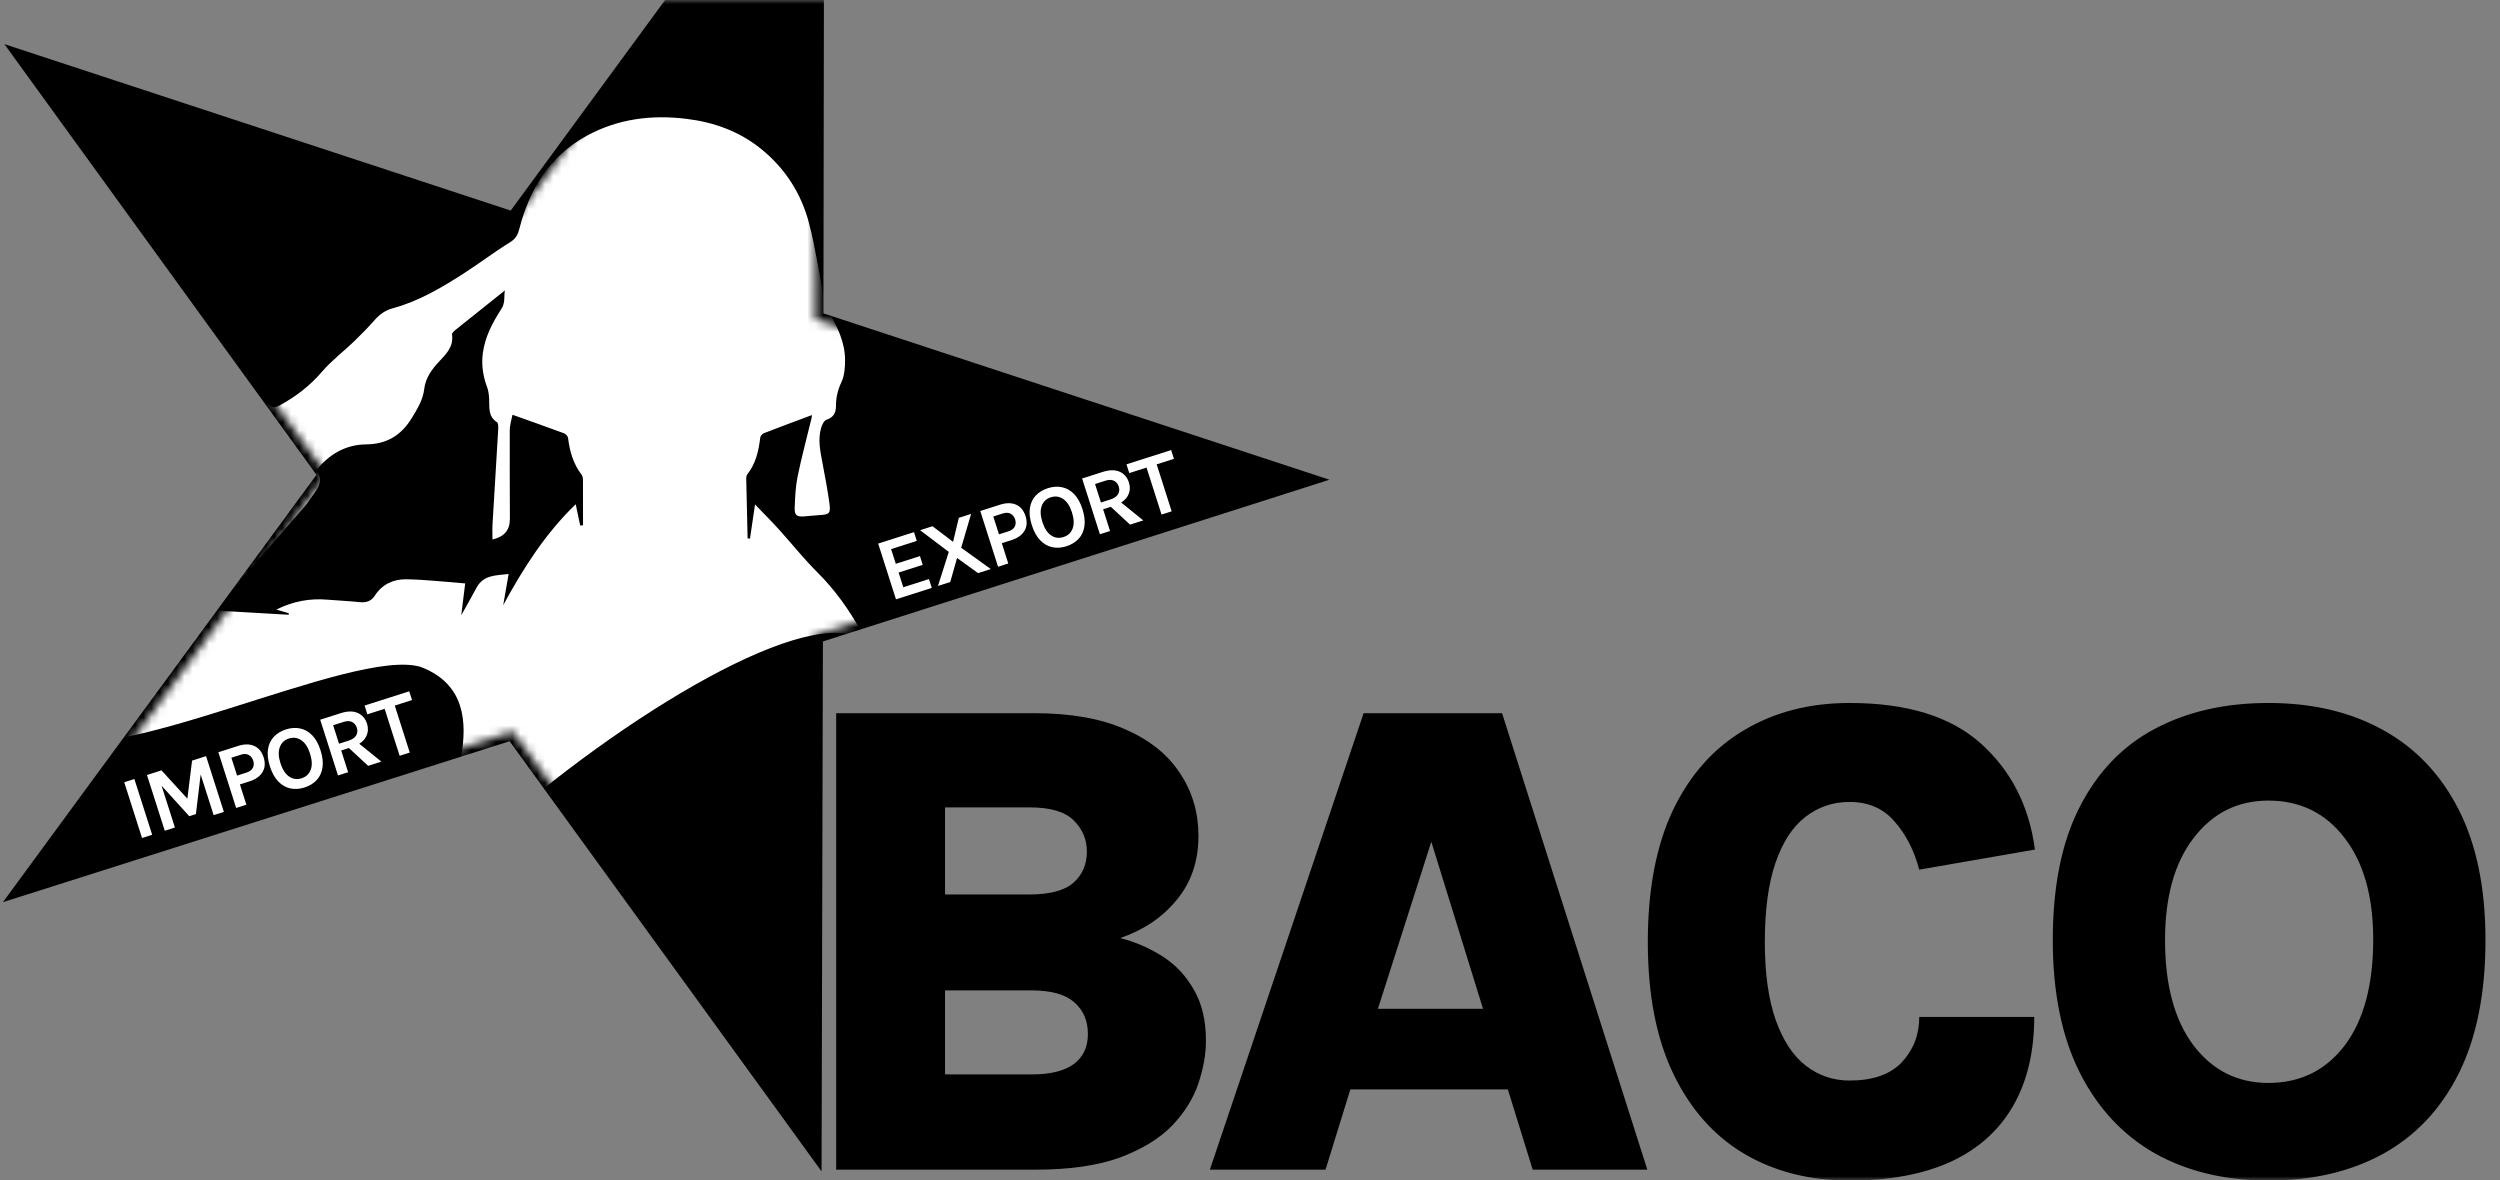 <svg width="305" height="144" viewBox="0 0 305 144" fill="none" xmlns="http://www.w3.org/2000/svg">
<rect x="0" y="0" width="305" height="144" fill="#808080" stroke="none"/>
<g clip-path="url(#clip0_117_70)">
<rect width="305" height="144"/>
<g clip-path="url(#clip1_117_70)">
<mask id="mask0_117_70" style="mask-type:alpha" maskUnits="userSpaceOnUse" x="-8" y="0" width="316" height="144">
<path d="M308 0H-8V144H308V0Z" fill="#D9D9D9"/>
</mask>
<g mask="url(#mask0_117_70)">
<path d="M102.014 142.7V87.007H126.125C130.635 87.007 134.37 87.671 137.33 88.999C140.29 90.299 142.504 92.084 143.97 94.353C145.464 96.594 146.211 99.139 146.211 101.989C146.211 105.06 145.326 107.66 143.555 109.791C141.812 111.921 139.516 113.47 136.666 114.439C138.575 114.937 140.318 115.697 141.895 116.721C143.472 117.745 144.731 119.1 145.672 120.788C146.64 122.448 147.124 124.509 147.124 126.972C147.124 128.604 146.82 130.333 146.211 132.159C145.602 133.985 144.537 135.7 143.016 137.305C141.494 138.882 139.377 140.182 136.666 141.206C133.955 142.202 130.496 142.7 126.291 142.7H102.014ZM115.294 131.08H125.876C128.117 131.08 129.819 130.665 130.981 129.835C132.143 128.977 132.724 127.746 132.724 126.142C132.724 124.537 132.17 123.25 131.064 122.282C129.985 121.314 128.255 120.83 125.876 120.83H115.294V131.08ZM115.294 98.502V109.127H125.544C128.089 109.127 129.902 108.642 130.981 107.674C132.06 106.706 132.599 105.447 132.599 103.898C132.599 102.404 132.06 101.131 130.981 100.08C129.929 99.028 128.145 98.502 125.627 98.502H115.294ZM147.604 142.7L166.362 87.007H183.252L200.973 142.7H186.987L183.958 132.906H164.743L161.714 142.7H147.604ZM168.105 123.071H180.928L174.62 102.694L168.105 123.071ZM225.641 144.028C220.772 144.028 216.484 142.935 212.776 140.75C209.097 138.564 206.219 135.313 204.144 130.997C202.069 126.681 201.032 121.328 201.032 114.937C201.032 108.518 202.056 103.151 204.103 98.835C206.178 94.519 209.069 91.268 212.776 89.082C216.484 86.869 220.772 85.762 225.641 85.762C232.669 85.762 238.022 87.422 241.702 90.742C245.382 94.062 247.567 98.364 248.259 103.649L234.149 106.097C233.513 103.718 232.503 101.753 231.119 100.204C229.764 98.627 227.938 97.838 225.641 97.838C223.594 97.838 221.782 98.461 220.205 99.706C218.656 100.923 217.452 102.791 216.594 105.309C215.737 107.826 215.308 111.036 215.308 114.937C215.308 118.755 215.751 121.922 216.636 124.44C217.521 126.93 218.739 128.784 220.288 130.001C221.865 131.218 223.649 131.827 225.641 131.827C228.491 131.827 230.621 131.08 232.032 129.586C233.443 128.064 234.149 126.225 234.149 124.067H248.176C248.176 128.355 247.304 131.993 245.561 134.981C243.846 137.941 241.315 140.196 237.967 141.746C234.619 143.267 230.511 144.028 225.641 144.028ZM276.751 144.028C271.466 144.028 266.846 142.921 262.89 140.708C258.961 138.467 255.904 135.175 253.718 130.831C251.532 126.46 250.44 121.079 250.44 114.688C250.44 108.131 251.532 102.722 253.718 98.461C255.904 94.173 258.961 90.991 262.89 88.916C266.846 86.813 271.466 85.762 276.751 85.762C282.09 85.762 286.738 86.855 290.695 89.04C294.679 91.226 297.763 94.463 299.949 98.751C302.135 103.04 303.228 108.352 303.228 114.688C303.228 121.189 302.135 126.626 299.949 130.997C297.763 135.341 294.679 138.605 290.695 140.791C286.738 142.949 282.09 144.028 276.751 144.028ZM276.751 132.118C280.624 132.118 283.723 130.596 286.047 127.553C288.371 124.482 289.533 120.166 289.533 114.605C289.533 109.376 288.371 105.253 286.047 102.238C283.723 99.194 280.624 97.672 276.751 97.672C272.988 97.672 269.945 99.194 267.621 102.238C265.297 105.253 264.135 109.403 264.135 114.688C264.135 120.193 265.297 124.482 267.621 127.553C269.945 130.596 272.988 132.118 276.751 132.118Z" fill="black"/>
<path d="M2.753 7.591L39.228 57.928L2.575 107.886L1.668 109.123L3.13 108.659L62.361 89.844L98.833 140.13L99.734 141.373L99.738 139.838L99.894 77.892L159.099 58.988L160.569 58.519L159.103 58.037L99.959 38.594L100.052 -23.416L100.055 -24.947L99.149 -23.712L62.496 26.278L3.314 6.823L1.847 6.341L2.753 7.591Z" fill="black" stroke="black"/>
<mask id="mask1_117_70" style="mask-type:alpha" maskUnits="userSpaceOnUse" x="2" y="-24" width="157" height="164">
<path d="M99.459 38.956L99.552 -23.416L62.684 26.867L3.158 7.298L39.846 57.93L2.978 108.182L62.553 89.258L99.238 139.837L99.395 77.527L158.947 58.512L99.459 38.956ZM51.637 58.028L51.608 57.925L51.659 57.993L51.637 58.028Z" fill="black"/>
</mask>
<g mask="url(#mask1_117_70)">
<path fill-rule="evenodd" clip-rule="evenodd" d="M56.753 71.177C56.576 72.611 56.427 73.816 56.273 75.061C56.918 73.901 57.54 72.821 58.125 71.72C58.991 70.093 60.55 70.217 62.052 70.025C61.819 71.364 61.606 72.595 61.392 73.827C63.833 69.337 66.527 65.093 70.237 61.514C70.429 62.43 70.606 63.271 70.782 64.112C70.898 64.103 71.013 64.093 71.129 64.084C71.129 62.27 71.135 60.456 71.122 58.642C71.12 58.396 71.094 58.096 70.956 57.915C69.938 56.588 69.5 55.064 69.305 53.434C69.279 53.224 69.031 52.944 68.824 52.867C66.772 52.106 64.707 51.381 62.524 50.602C62.426 51.132 62.195 51.821 62.19 52.512C62.165 56.095 62.208 59.678 62.206 63.261C62.205 64.693 61.539 65.462 60.082 65.823C60.082 65.213 60.052 64.598 60.087 63.987C60.306 60.232 60.547 56.478 60.761 52.722C60.786 52.307 60.846 51.65 60.627 51.507C59.522 50.784 59.725 49.718 59.678 48.685C59.656 48.193 59.593 47.679 59.423 47.221C58.921 45.874 58.717 44.508 58.907 43.078C59.174 41.072 60.1 39.342 61.173 37.681C61.665 36.919 61.471 36.117 61.591 35.437C59.567 37.049 57.57 38.636 55.582 40.235C55.396 40.385 55.12 40.634 55.145 40.798C55.37 42.28 54.433 43.196 53.559 44.124C52.662 45.076 51.915 46.122 51.761 47.433C51.598 48.813 50.907 49.899 50.211 51.042C48.935 53.135 47.132 54.19 44.706 54.213C42.137 54.237 40.17 55.421 38.546 57.398C39.392 58.35 39.015 59.255 38.369 60.139C37.932 60.737 37.536 61.372 37.052 61.929C34.202 65.21 31.332 68.474 28.469 71.743C27.721 72.596 26.973 73.447 26.072 74.472C29.264 74.657 32.239 74.829 35.214 75.001C35.222 74.939 35.23 74.877 35.237 74.815C34.75 74.672 34.263 74.528 33.712 74.366C35.753 73.355 37.808 72.972 39.975 73.162C41.275 73.275 42.581 73.323 43.877 73.462C44.675 73.548 45.301 73.338 45.729 72.668C46.632 71.257 48.03 70.648 49.577 70.673C51.94 70.71 54.298 70.992 56.753 71.177ZM99.056 50.638C97.065 51.383 95.106 52.107 93.159 52.863C92.976 52.934 92.773 53.2 92.749 53.396C92.555 55.016 92.208 56.571 91.158 57.888C91.06 58.011 91.037 58.223 91.04 58.393C91.089 60.821 91.149 63.25 91.207 65.678C91.304 65.689 91.402 65.701 91.499 65.712C91.693 64.393 91.888 63.073 92.113 61.544C93.128 62.601 94.096 63.563 95.012 64.573C96.588 66.312 98.049 68.165 99.712 69.816C101.862 71.949 103.573 74.37 105.042 76.99C105.152 77.187 105.598 78.233 105.856 78.375C105.388 76.771 110.326 78.707 109.824 76.99C111.07 77.221 109.633 76.724 110.824 76.99C112.519 77.37 111.125 74.057 112.795 74.533C113.274 74.67 113.824 75.006 114.073 75.415C114.921 76.805 116.135 77.807 117.346 78.83C118.674 79.951 120.023 81.051 121.296 82.233C121.648 82.56 121.876 83.122 121.964 83.611C122.766 88.112 123.454 92.635 124.317 97.124C125.049 100.933 125.987 104.703 126.783 108.501C126.868 108.909 126.738 109.478 126.494 109.821C125.166 111.689 124.062 113.662 123.34 115.842C123.285 116.005 123.24 116.172 123.161 116.434C124.247 115.297 125.256 114.242 126.419 113.025C127.301 123.301 127.307 133.344 127.324 143.438C100.026 143.438 99.314 116.175 106.579 85.675C113.843 55.175 31.206 115.611 39.273 133.375C39.285 133.131 87.856 136.875 46.098 138.867C4.34 140.858 46.478 138.241 46.478 138.241C46.478 138.241 46.431 132.484 46.136 128.811C45.581 121.901 45.192 116.962 43.263 111.295C42.685 109.595 41.789 107.984 40.883 106.423C39.96 104.834 56.91 101.381 55.145 100.875C52.343 100.071 62.154 85.517 51.356 81.375C43.118 78.803 12.331 94.77 5.43 89.523C4.335 88.69 3.347 87.713 2.32 86.792C0.178 84.871 -0.054 82.588 1 80.025C1.933 77.757 3.168 75.67 4.751 73.813C6.117 72.21 7.126 70.439 7.8 68.454C8.079 67.633 8.451 66.844 8.754 66.03C9.95 62.817 12.474 60.829 15.232 59.098C17.151 57.893 18.546 56.36 19.51 54.261C21.081 50.841 23.936 48.498 26.883 46.293C27.708 45.675 28.535 45.848 29.281 46.442C30.461 47.382 31.632 48.335 32.763 49.332C33.216 49.73 33.538 49.775 34.089 49.475C36.061 48.402 37.793 47.088 39.273 45.36C40.446 43.99 41.919 42.882 43.227 41.623C44.091 40.792 44.926 39.927 45.72 39.029C46.334 38.335 47.025 37.847 47.93 37.604C51.057 36.763 53.809 35.129 56.504 33.407C58.441 32.169 60.27 30.757 62.228 29.556C62.93 29.126 63.183 28.621 63.364 27.911C64.599 23.054 67.058 19.043 71.565 16.575C75.371 14.491 79.487 13.976 83.759 14.5C87.126 14.913 90.217 16.033 92.874 18.185C95.791 20.547 97.748 23.605 98.692 27.191C99.509 30.294 99.953 33.494 100.588 36.646C100.686 37.133 100.858 37.63 101.107 38.057C102.175 39.885 103.093 41.772 103.098 43.935C103.1 44.837 103.027 45.827 102.654 46.621C102.207 47.575 101.985 48.504 101.989 49.528C101.993 50.345 101.703 50.919 100.831 51.209C100.527 51.31 100.28 51.84 100.171 52.221C99.756 53.672 100.084 55.108 100.354 56.544C100.661 58.175 100.977 59.806 101.195 61.45C101.354 62.642 101.165 62.779 99.984 62.842C99.371 62.875 98.761 62.95 98.148 62.998C97.199 63.073 96.917 62.878 96.953 61.91C97.001 60.636 97.059 59.342 97.315 58.099C97.804 55.725 98.438 53.38 99.007 51.023C99.042 50.878 99.045 50.726 99.056 50.638Z" fill="white"/>
</g>
<path d="M17.328 102.237L15.158 95.436L16.394 95.041L18.565 101.842L17.328 102.237ZM17.931 94.551L19.702 93.985L22.948 97.534L22.843 97.567L23.433 92.795L25.141 92.249L27.312 99.05L26.065 99.448L24.349 94.073L24.538 94.013L23.899 99.32L23.092 99.578L19.514 95.639L19.63 95.602L21.339 100.957L20.102 101.352L17.931 94.551ZM28.811 98.572L26.64 91.771L29.04 91.005C29.805 90.761 30.46 90.76 31.007 91.001C31.557 91.241 31.942 91.707 32.163 92.398C32.382 93.083 32.336 93.683 32.027 94.197C31.721 94.71 31.186 95.089 30.421 95.333L29.268 95.701L30.058 98.174L28.811 98.572ZM28.924 94.622L30.076 94.254C30.461 94.131 30.718 93.937 30.849 93.672C30.98 93.407 30.995 93.118 30.895 92.803C30.793 92.482 30.611 92.249 30.349 92.106C30.088 91.962 29.765 91.951 29.381 92.074L28.228 92.442L28.924 94.622ZM37.147 96.073C36.543 96.266 35.966 96.304 35.417 96.186C34.871 96.068 34.383 95.787 33.953 95.343C33.522 94.899 33.182 94.286 32.932 93.504C32.678 92.707 32.599 92.007 32.695 91.403C32.79 90.796 33.027 90.291 33.407 89.888C33.789 89.482 34.282 89.182 34.886 88.989C35.494 88.795 36.072 88.757 36.622 88.874C37.17 88.987 37.659 89.264 38.088 89.705C38.517 90.145 38.856 90.755 39.105 91.534C39.358 92.327 39.438 93.029 39.344 93.64C39.25 94.251 39.013 94.761 38.632 95.172C38.25 95.579 37.755 95.879 37.147 96.073ZM36.789 94.952C37.345 94.774 37.718 94.424 37.909 93.901C38.104 93.377 38.075 92.721 37.823 91.931C37.58 91.17 37.227 90.63 36.764 90.312C36.304 89.993 35.796 89.922 35.241 90.1C34.696 90.274 34.327 90.626 34.135 91.157C33.941 91.684 33.967 92.331 34.211 93.096C34.462 93.882 34.818 94.432 35.281 94.746C35.742 95.057 36.244 95.126 36.789 94.952ZM41.236 94.606L39.065 87.805L41.58 87.002C42.394 86.743 43.078 86.734 43.633 86.977C44.191 87.218 44.57 87.653 44.771 88.282C44.968 88.9 44.91 89.469 44.594 89.989C44.282 90.505 43.718 90.892 42.904 91.152L41.626 91.56L42.472 94.212L41.236 94.606ZM44.914 93.432L42.095 90.822L43.415 90.4L46.528 92.917L44.914 93.432ZM41.362 90.733L42.514 90.365C42.969 90.22 43.28 90.007 43.448 89.726C43.615 89.442 43.646 89.134 43.54 88.802C43.432 88.463 43.238 88.225 42.959 88.086C42.679 87.945 42.333 87.94 41.921 88.071L40.643 88.48L41.362 90.733ZM44.819 87.146L44.478 86.078L49.927 84.338L50.268 85.407L47.884 86.168L48.072 85.796L49.992 91.811L48.755 92.206L46.835 86.191L47.203 86.385L44.819 87.146Z" fill="white"/>
<path d="M109.309 73.118L107.138 66.317L111.508 64.922L111.849 65.991L108.716 66.991L109.288 68.783L112.232 67.843L112.574 68.912L109.629 69.852L110.201 71.644L113.334 70.644L113.679 71.723L109.309 73.118ZM114.432 71.483L115.752 67.332L112.251 64.685L113.77 64.2L116.272 66.104L116.977 63.176L118.476 62.698L117.264 66.826L120.877 69.426L119.326 69.921L116.761 68.072L115.931 71.004L114.432 71.483ZM121.763 69.143L119.593 62.342L121.992 61.576C122.757 61.332 123.413 61.33 123.96 61.571C124.51 61.811 124.895 62.277 125.116 62.969C125.334 63.654 125.289 64.253 124.98 64.767C124.674 65.281 124.139 65.659 123.374 65.904L122.221 66.272L123.01 68.745L121.763 69.143ZM121.877 65.192L123.029 64.824C123.413 64.702 123.671 64.508 123.802 64.243C123.933 63.978 123.948 63.688 123.848 63.374C123.745 63.052 123.563 62.82 123.302 62.676C123.041 62.532 122.718 62.522 122.334 62.645L121.181 63.013L121.877 65.192ZM130.1 66.643C129.496 66.836 128.919 66.874 128.37 66.757C127.824 66.639 127.336 66.358 126.905 65.914C126.475 65.47 126.135 64.857 125.885 64.074C125.631 63.278 125.552 62.578 125.648 61.974C125.743 61.366 125.98 60.861 126.359 60.459C126.742 60.052 127.235 59.752 127.839 59.559C128.447 59.365 129.025 59.327 129.575 59.444C130.123 59.558 130.612 59.835 131.041 60.275C131.47 60.716 131.809 61.325 132.058 62.104C132.311 62.897 132.39 63.599 132.297 64.21C132.203 64.821 131.966 65.332 131.585 65.742C131.203 66.149 130.708 66.449 130.1 66.643ZM129.742 65.522C130.298 65.345 130.671 64.995 130.862 64.472C131.056 63.948 131.028 63.291 130.776 62.502C130.533 61.74 130.18 61.201 129.716 60.883C129.257 60.564 128.749 60.493 128.194 60.67C127.649 60.844 127.28 61.197 127.088 61.728C126.894 62.255 126.92 62.901 127.164 63.666C127.415 64.452 127.771 65.002 128.233 65.317C128.694 65.628 129.197 65.696 129.742 65.522ZM134.188 65.177L132.018 58.376L134.533 57.573C135.347 57.313 136.031 57.305 136.586 57.547C137.144 57.788 137.523 58.224 137.724 58.852C137.921 59.471 137.862 60.04 137.547 60.56C137.234 61.075 136.671 61.463 135.857 61.723L134.579 62.131L135.425 64.782L134.188 65.177ZM137.867 64.003L135.047 61.392L136.368 60.971L139.48 63.488L137.867 64.003ZM134.315 61.303L135.467 60.935C135.921 60.79 136.233 60.577 136.401 60.297C136.568 60.012 136.599 59.704 136.493 59.372C136.384 59.033 136.191 58.795 135.912 58.657C135.632 58.515 135.286 58.51 134.874 58.642L133.595 59.05L134.315 61.303ZM137.772 57.717L137.431 56.648L142.88 54.909L143.221 55.978L140.837 56.739L141.024 56.367L142.944 62.382L141.708 62.777L139.788 56.762L140.156 56.956L137.772 57.717Z" fill="white"/>
</g>
</g>
</g>
<defs>
<clipPath id="clip0_117_70">
<rect width="305" height="144" fill="black"/>
</clipPath>
<clipPath id="clip1_117_70">
<rect width="316" height="144" fill="black" transform="translate(-8)"/>
</clipPath>
</defs>
</svg>
